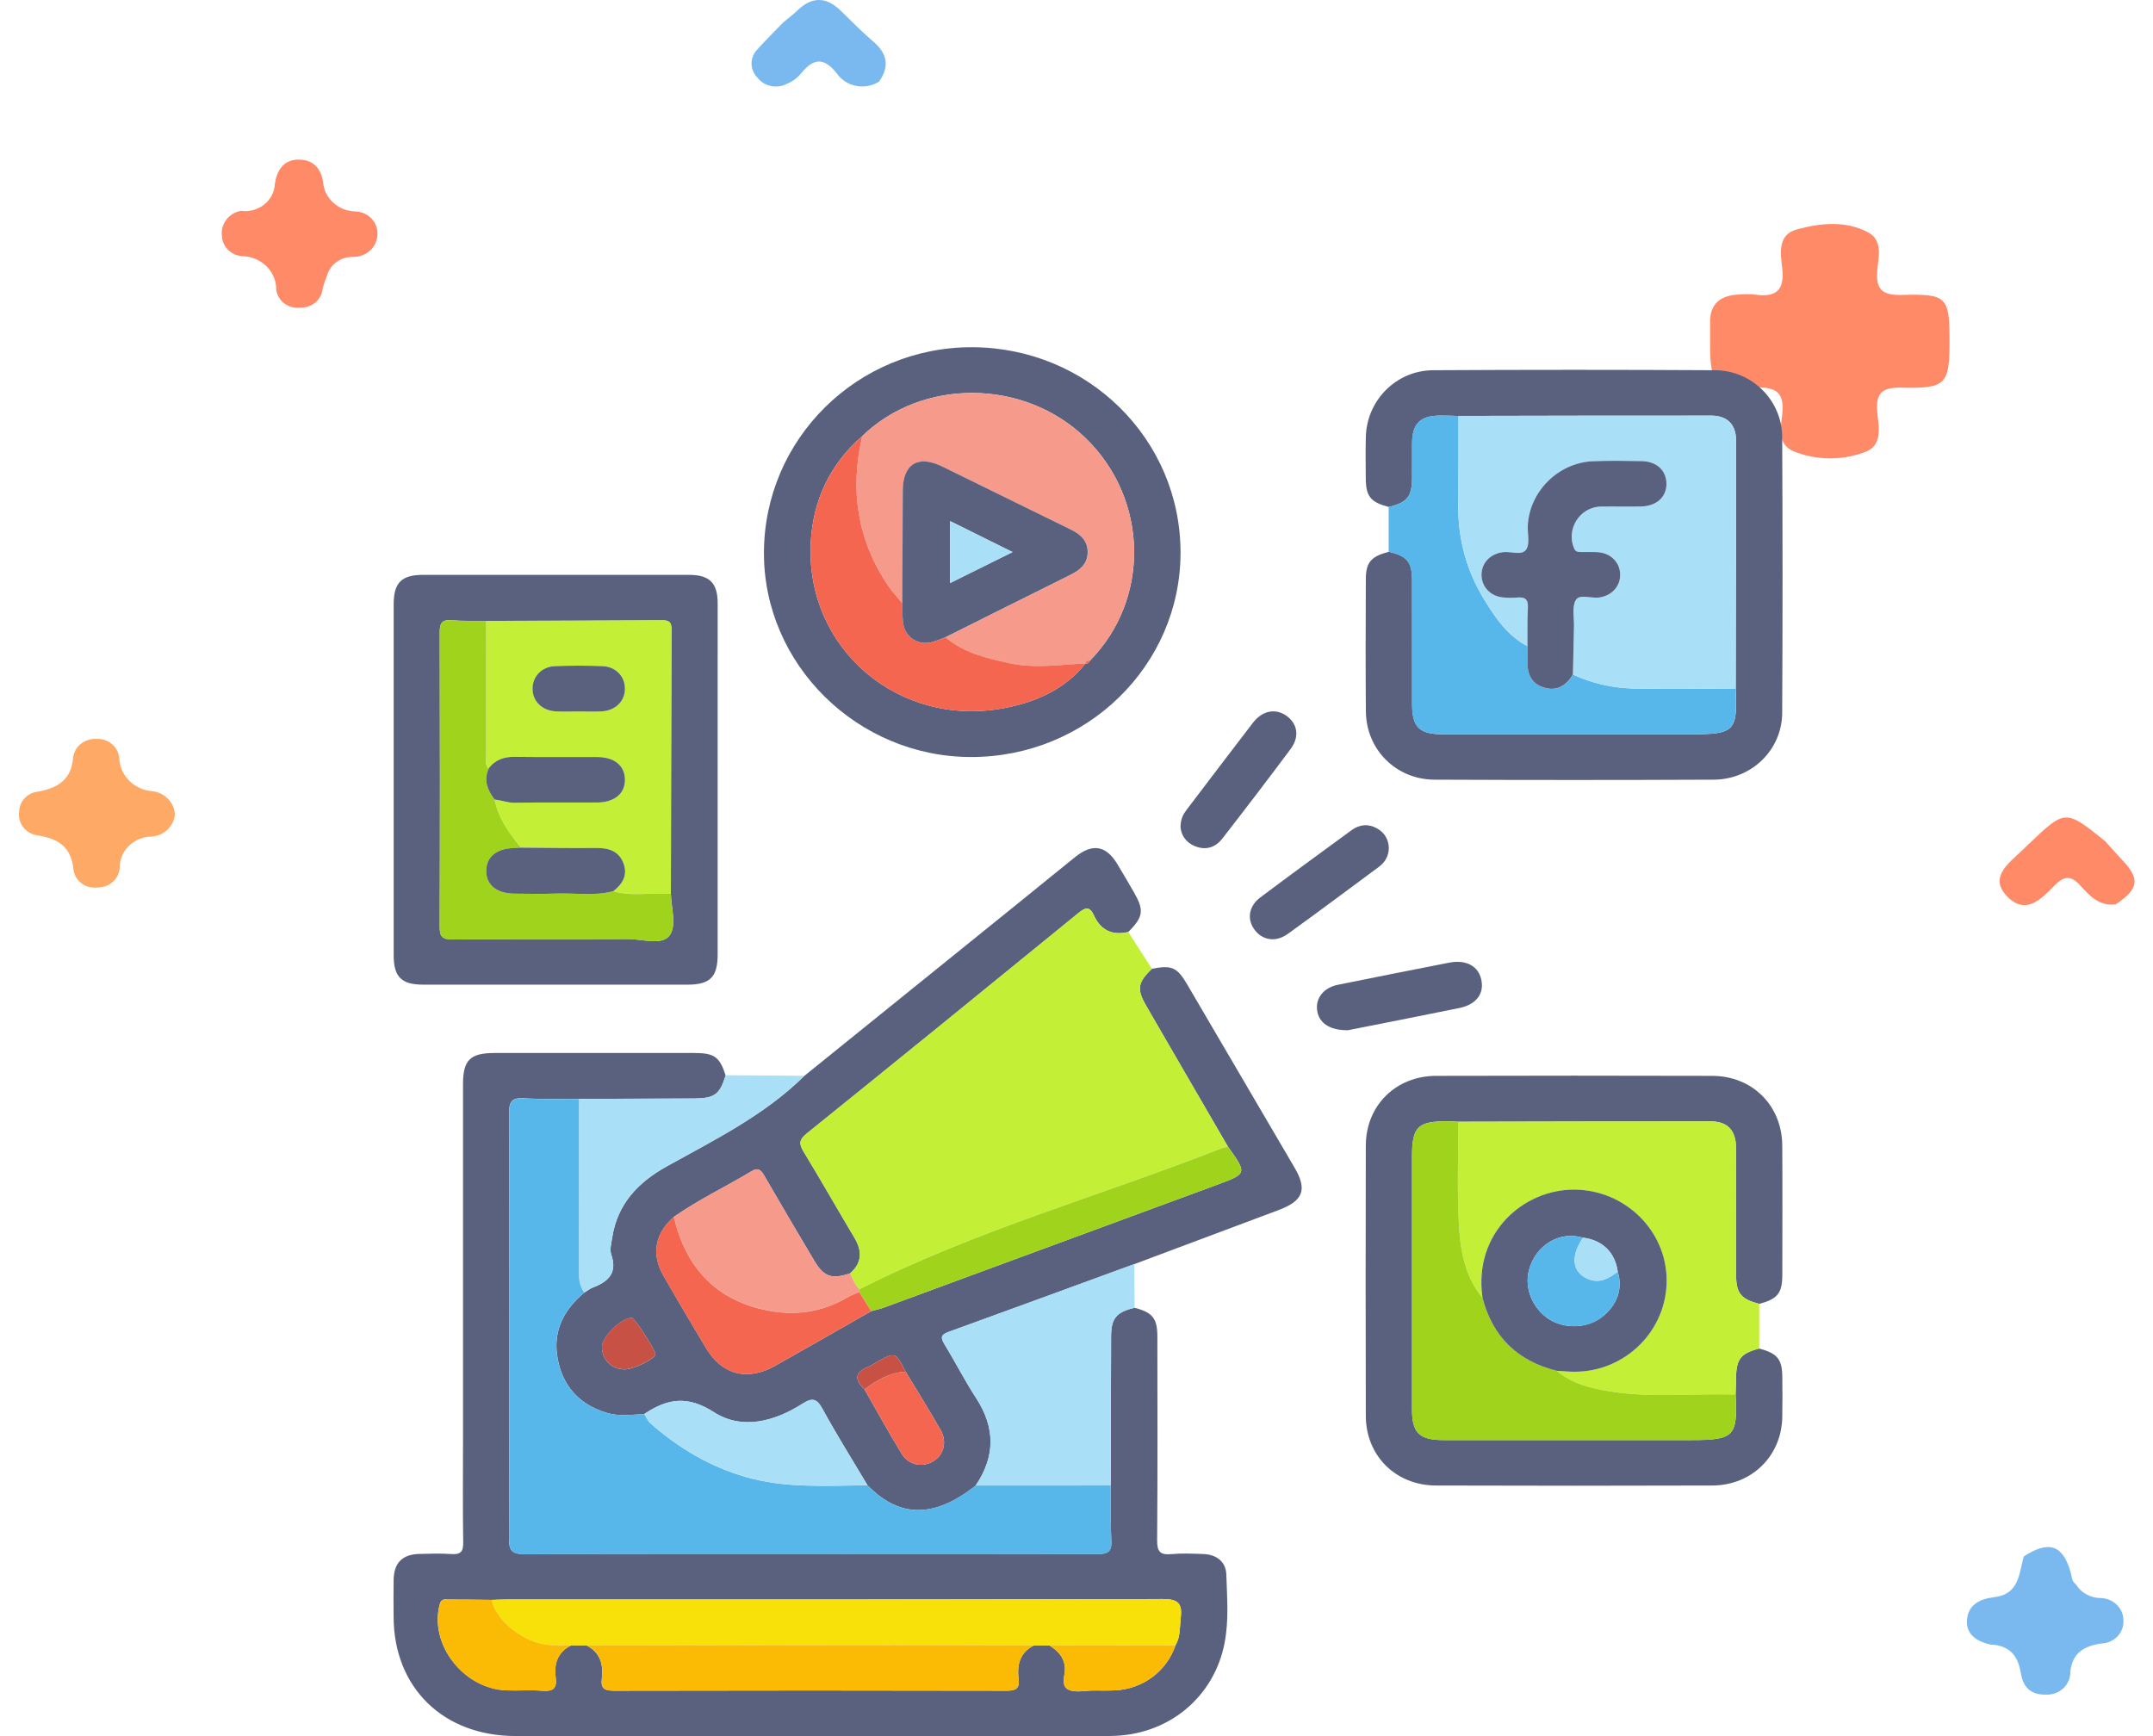 <svg width="93" height="75" viewBox="0 0 93 75" fill="none" xmlns="http://www.w3.org/2000/svg">
<path d="M85.968 71.044C85.384 70.908 84.924 70.608 84.965 69.992C85.008 69.349 85.483 69.075 86.141 68.998C87.229 68.871 87.21 67.972 87.416 67.241C88.496 66.531 89.113 66.736 89.444 67.931C89.495 68.114 89.485 68.316 89.67 68.442C89.78 68.626 89.941 68.778 90.134 68.882C90.327 68.986 90.546 69.04 90.767 69.036C91.029 69.049 91.275 69.159 91.454 69.343C91.632 69.526 91.729 69.769 91.723 70.019C91.728 70.143 91.708 70.266 91.663 70.383C91.618 70.499 91.55 70.606 91.462 70.696C91.374 70.787 91.267 70.861 91.15 70.913C91.032 70.965 90.904 70.994 90.775 70.998C90.021 71.103 89.511 71.412 89.429 72.22C89.433 72.352 89.408 72.483 89.356 72.606C89.304 72.728 89.227 72.839 89.128 72.932C89.029 73.024 88.912 73.097 88.783 73.144C88.653 73.191 88.515 73.213 88.377 73.207C87.686 73.224 87.38 72.848 87.289 72.27C87.171 71.529 86.798 71.07 85.968 71.044Z" fill="#79B9EF"/>
<path d="M91.39 39.069C90.661 39.158 90.251 38.681 89.845 38.239C89.454 37.812 89.159 37.839 88.758 38.243C88.193 38.813 87.514 39.566 86.699 38.724C85.903 37.901 86.749 37.314 87.325 36.757C87.421 36.664 87.519 36.571 87.617 36.478C89.212 34.953 89.212 34.953 90.934 36.339C91.176 36.607 91.412 36.879 91.66 37.14C92.45 37.967 92.39 38.396 91.39 39.069Z" fill="#FF8A68"/>
<path d="M7.553 35.181C7.535 35.431 7.421 35.666 7.234 35.843C7.047 36.02 6.8 36.126 6.537 36.141C6.171 36.147 5.823 36.291 5.567 36.54C5.312 36.79 5.169 37.126 5.171 37.475C5.161 37.708 5.056 37.929 4.879 38.09C4.701 38.252 4.465 38.341 4.22 38.339C4.098 38.355 3.974 38.348 3.856 38.319C3.737 38.289 3.625 38.236 3.528 38.165C3.431 38.093 3.35 38.004 3.289 37.902C3.229 37.8 3.19 37.688 3.176 37.571C3.074 36.607 2.549 36.226 1.602 36.086C1.359 36.047 1.141 35.918 0.996 35.727C0.851 35.536 0.79 35.299 0.827 35.066C0.828 34.849 0.913 34.641 1.065 34.481C1.217 34.321 1.426 34.22 1.651 34.197C2.509 34.039 3.084 33.671 3.155 32.735C3.183 32.5 3.304 32.284 3.493 32.133C3.683 31.981 3.927 31.905 4.174 31.92C4.42 31.91 4.66 31.993 4.843 32.15C5.026 32.308 5.137 32.527 5.153 32.762C5.168 33.126 5.323 33.472 5.589 33.734C5.855 33.996 6.213 34.155 6.594 34.181C6.851 34.214 7.088 34.332 7.263 34.515C7.439 34.697 7.541 34.933 7.553 35.181Z" fill="#FEAA66"/>
<path d="M33.84 0.962C34.046 0.789 34.263 0.627 34.456 0.442C35.096 -0.173 35.712 -0.132 36.329 0.474C36.785 0.922 37.233 1.379 37.72 1.793C38.337 2.318 38.432 2.88 37.967 3.528C37.822 3.619 37.66 3.682 37.49 3.713C37.32 3.744 37.145 3.743 36.976 3.709C36.806 3.675 36.645 3.61 36.502 3.517C36.359 3.424 36.237 3.305 36.142 3.167C35.558 2.425 35.098 2.548 34.579 3.201C34.427 3.379 34.233 3.519 34.013 3.611C33.802 3.727 33.554 3.765 33.316 3.719C33.078 3.672 32.866 3.543 32.721 3.357C32.553 3.189 32.461 2.964 32.464 2.732C32.467 2.5 32.564 2.277 32.735 2.112C33.089 1.718 33.47 1.346 33.84 0.962Z" fill="#79B9EF"/>
<path d="M10.4 9.107C10.579 9.133 10.762 9.122 10.936 9.075C11.111 9.028 11.273 8.947 11.412 8.836C11.551 8.726 11.664 8.588 11.744 8.432C11.823 8.277 11.867 8.107 11.873 7.934C11.962 7.36 12.246 6.897 12.894 6.895C13.51 6.892 13.87 7.254 13.956 7.878C13.985 8.21 14.139 8.52 14.389 8.75C14.639 8.981 14.969 9.117 15.317 9.133C15.447 9.133 15.576 9.158 15.696 9.205C15.816 9.253 15.925 9.322 16.016 9.41C16.108 9.498 16.181 9.602 16.23 9.717C16.28 9.831 16.305 9.954 16.305 10.078C16.31 10.21 16.286 10.342 16.236 10.466C16.186 10.59 16.11 10.703 16.014 10.798C15.917 10.893 15.801 10.969 15.673 11.02C15.545 11.072 15.408 11.099 15.269 11.099C15.01 11.088 14.756 11.163 14.547 11.31C14.339 11.457 14.19 11.668 14.125 11.907C14.05 12.087 13.987 12.273 13.937 12.461C13.92 12.693 13.808 12.91 13.626 13.064C13.444 13.219 13.205 13.3 12.962 13.289C12.84 13.303 12.717 13.293 12.6 13.261C12.482 13.23 12.372 13.176 12.277 13.104C12.181 13.031 12.101 12.941 12.042 12.839C11.983 12.737 11.945 12.625 11.932 12.509C11.934 12.321 11.897 12.134 11.823 11.959C11.749 11.784 11.639 11.626 11.501 11.492C11.362 11.357 11.197 11.251 11.015 11.178C10.833 11.104 10.638 11.066 10.441 11.066C10.214 11.044 10.003 10.945 9.846 10.787C9.689 10.629 9.597 10.422 9.587 10.205C9.551 9.958 9.615 9.707 9.766 9.503C9.917 9.299 10.143 9.157 10.4 9.107Z" fill="#FF8A68"/>
<path d="M84.211 14.767C84.211 16.591 84.048 16.791 82.194 16.746C81.356 16.724 81.02 16.922 81.087 17.771C81.138 18.418 81.384 19.282 80.466 19.562C79.487 19.905 78.408 19.878 77.45 19.486C76.758 19.174 76.926 18.453 76.985 17.89C77.079 16.994 76.766 16.703 75.806 16.742C74.074 16.812 73.869 16.56 73.868 14.89C73.868 14.562 73.871 14.234 73.868 13.906C73.864 13.134 74.301 12.771 75.072 12.725C75.312 12.701 75.554 12.701 75.794 12.725C76.729 12.863 77.089 12.527 76.986 11.607C76.915 10.978 76.762 10.143 77.611 9.912C78.621 9.637 79.732 9.513 80.704 10.044C81.346 10.395 81.136 11.117 81.091 11.68C81.028 12.476 81.267 12.766 82.158 12.741C84.115 12.687 84.211 12.828 84.211 14.767Z" fill="#FF8A68"/>
<path d="M49.012 56.496C49.788 56.699 49.993 56.953 49.993 57.75C49.996 60.679 50.007 63.609 49.983 66.537C49.98 67.019 50.103 67.184 50.598 67.138C51.051 67.096 51.514 67.117 51.971 67.133C52.551 67.155 52.956 67.463 52.972 68.027C53.002 69.005 53.086 69.992 52.898 70.968C52.443 73.341 50.438 74.989 47.944 74.994C42.76 75.005 37.574 74.997 32.39 74.997C29.018 74.997 25.643 74.999 22.271 74.997C19.141 74.994 17.008 72.905 17.002 69.84C17 69.307 16.993 68.774 17.003 68.242C17.018 67.51 17.382 67.148 18.115 67.13C18.573 67.119 19.033 67.102 19.488 67.135C19.893 67.165 20.016 67.038 20.009 66.63C19.985 65.176 20 63.722 20 62.268C20 57.127 20 51.984 20 46.844C20 45.793 20.306 45.489 21.367 45.489C24.24 45.488 27.115 45.488 29.987 45.489C30.855 45.489 31.084 45.655 31.342 46.45C31.101 47.278 30.864 47.452 29.976 47.455C28.319 47.462 26.663 47.467 25.007 47.473C24.217 47.467 23.424 47.493 22.636 47.444C22.097 47.409 21.987 47.604 21.989 48.101C22.006 54.222 22.007 60.342 21.986 66.463C21.984 67.01 22.134 67.141 22.679 67.138C27.256 67.117 31.834 67.125 36.413 67.125C40.075 67.125 43.738 67.119 47.399 67.135C47.85 67.137 48.03 67.038 48.004 66.561C47.96 65.764 47.982 64.966 47.975 64.168C47.982 62.017 47.985 59.866 47.994 57.715C48 56.945 48.23 56.676 49.012 56.496ZM21.249 69.115C20.624 69.109 20.001 69.099 19.376 69.099C19.225 69.099 19.065 69.05 18.998 69.296C18.526 71.01 20 72.945 21.864 73.023C22.384 73.045 22.907 72.997 23.424 73.04C23.889 73.078 24.069 72.941 24.004 72.471C23.922 71.877 24.082 71.374 24.669 71.079C24.888 71.079 25.108 71.079 25.328 71.079C25.943 71.389 26.07 71.922 25.995 72.532C25.945 72.94 26.107 73.038 26.51 73.038C32.169 73.025 37.827 73.025 43.484 73.038C43.889 73.04 44.049 72.938 43.998 72.532C43.923 71.923 44.049 71.389 44.664 71.081C44.884 71.081 45.104 71.081 45.324 71.081C45.666 71.294 45.936 71.546 45.994 71.978C46.042 72.323 45.789 72.8 46.141 72.987C46.431 73.141 46.87 73.028 47.244 73.03C47.555 73.032 47.867 73.04 48.177 73.023C49.38 72.958 50.4 72.191 50.776 71.076C50.995 70.705 50.955 70.292 51.003 69.889C51.075 69.279 50.903 69.076 50.221 69.079C40.792 69.105 31.362 69.097 21.934 69.097C21.706 69.097 21.477 69.109 21.249 69.115Z" fill="#59617F"/>
<path d="M34.743 46.478C37.894 43.933 41.044 41.389 44.195 38.845C44.95 38.235 45.7 37.617 46.459 37.011C47.193 36.425 47.776 36.527 48.257 37.317C48.502 37.72 48.739 38.129 48.975 38.538C49.43 39.325 49.39 39.602 48.739 40.263C48.054 40.425 47.549 40.189 47.263 39.565C47.078 39.161 46.907 39.179 46.584 39.443C42.68 42.629 38.771 45.806 34.848 48.968C34.512 49.238 34.508 49.419 34.717 49.761C35.465 50.987 36.172 52.238 36.908 53.471C37.25 54.043 37.243 54.55 36.723 55.01C35.933 55.274 35.593 55.168 35.175 54.469C34.45 53.258 33.739 52.04 33.031 50.82C32.894 50.584 32.777 50.407 32.462 50.599C31.352 51.268 30.174 51.825 29.111 52.569C28.296 53.284 28.125 54.174 28.655 55.102C29.256 56.153 29.876 57.195 30.498 58.235C31.189 59.392 32.281 59.677 33.477 59.005C34.867 58.225 36.248 57.428 37.633 56.64C37.811 56.59 37.994 56.556 38.168 56.492C42.955 54.73 47.739 52.961 52.526 51.199C53.878 50.7 53.881 50.709 53.041 49.535C51.867 47.512 50.688 45.489 49.519 43.465C49.094 42.73 49.142 42.448 49.757 41.852C50.617 41.684 50.842 41.781 51.282 42.529C52.831 45.168 54.378 47.807 55.922 50.448C56.477 51.395 56.292 51.876 55.232 52.274C53.156 53.053 51.08 53.83 49.002 54.609C46.323 55.589 43.645 56.572 40.962 57.545C40.632 57.664 40.629 57.795 40.797 58.069C41.267 58.838 41.675 59.646 42.167 60.4C42.997 61.677 42.998 62.922 42.147 64.176C40.361 65.59 38.856 65.587 37.473 64.164C36.823 63.071 36.145 61.994 35.537 60.879C35.288 60.423 35.102 60.362 34.663 60.643C33.459 61.413 32.051 61.787 30.841 61.01C29.708 60.282 28.86 60.417 27.883 61.053C27.866 61.064 27.85 61.077 27.833 61.089C27.298 61.11 26.758 61.197 26.23 61.041C25.027 60.684 24.306 59.89 24.086 58.679C23.872 57.504 24.349 56.584 25.244 55.836C25.367 55.763 25.484 55.669 25.617 55.618C26.29 55.363 26.675 54.979 26.404 54.199C26.33 53.986 26.407 53.714 26.444 53.472C26.665 52.019 27.553 51.079 28.821 50.377C30.894 49.227 33.034 48.166 34.743 46.478ZM37.346 60.025C37.876 60.949 38.388 61.886 38.944 62.794C39.249 63.294 39.826 63.407 40.301 63.133C40.755 62.871 40.924 62.302 40.636 61.79C40.152 60.935 39.627 60.1 39.119 59.258C38.681 58.392 38.679 58.392 37.834 58.861C37.726 58.922 37.628 59.002 37.513 59.044C36.88 59.282 36.93 59.622 37.346 60.025ZM26.977 59.158C27.355 59.164 28.293 58.705 28.311 58.505C28.325 58.345 27.422 56.945 27.298 56.935C26.873 56.902 26.005 57.738 26.002 58.185C25.997 58.731 26.415 59.148 26.977 59.158Z" fill="#59617F"/>
<path d="M36.721 55.008C37.241 54.547 37.248 54.041 36.906 53.469C36.17 52.236 35.463 50.985 34.715 49.759C34.507 49.416 34.51 49.238 34.847 48.965C38.769 45.803 42.678 42.626 46.582 39.441C46.906 39.177 47.076 39.159 47.261 39.562C47.547 40.187 48.052 40.423 48.737 40.261C49.077 40.79 49.415 41.32 49.755 41.849C49.14 42.444 49.092 42.728 49.517 43.462C50.688 45.489 51.865 47.51 53.039 49.533C52.939 49.559 52.834 49.574 52.739 49.611C47.544 51.659 42.127 53.156 37.128 55.691C36.926 55.501 36.836 55.249 36.721 55.008Z" fill="#C3F036"/>
<path d="M59.986 21.9C59.198 21.692 59 21.446 58.995 20.654C58.991 20.061 58.983 19.466 58.998 18.872C59.038 17.297 60.308 16.002 61.904 15.994C65.965 15.971 70.024 15.971 74.085 15.994C75.681 16.004 76.974 17.295 76.983 18.876C77.002 22.849 77.004 26.823 76.983 30.797C76.974 32.4 75.659 33.675 74.021 33.682C70.002 33.7 65.985 33.7 61.966 33.682C60.301 33.675 59.015 32.382 59 30.736C58.983 28.831 58.991 26.926 58.998 25.021C59 24.292 59.224 24.036 59.989 23.838C60.778 24.017 60.994 24.272 60.996 25.062C60.999 26.844 60.996 28.626 60.998 30.407C60.998 31.418 61.306 31.721 62.336 31.721C65.916 31.723 69.496 31.721 73.077 31.721C74.925 31.721 75.059 31.58 74.976 29.746C74.981 26.162 74.993 22.577 74.988 18.994C74.986 18.338 74.6 17.958 73.933 17.956C70.29 17.951 66.646 17.963 63.004 17.969C62.734 17.963 62.465 17.951 62.196 17.953C61.344 17.961 61.004 18.3 60.998 19.151C60.994 19.661 60.999 20.172 60.996 20.682C60.986 21.462 60.771 21.72 59.986 21.9Z" fill="#59617F"/>
<path d="M75.99 58.257C76.778 58.466 76.983 58.716 76.988 59.5C76.993 60.074 76.998 60.648 76.986 61.221C76.956 62.897 75.672 64.169 73.959 64.174C69.981 64.187 66.004 64.187 62.026 64.174C60.286 64.169 59 62.885 58.997 61.164C58.987 57.271 58.987 53.379 58.997 49.486C59.002 47.763 60.288 46.482 62.028 46.477C66.005 46.466 69.983 46.466 73.96 46.477C75.7 46.482 76.976 47.764 76.986 49.49C76.998 51.354 76.991 53.22 76.988 55.084C76.986 55.867 76.78 56.117 75.99 56.328C75.202 56.12 74.993 55.871 74.992 55.09C74.988 53.251 74.995 51.412 74.987 49.572C74.983 48.833 74.618 48.444 73.899 48.444C70.264 48.441 66.63 48.453 62.994 48.459C62.849 48.453 62.704 48.441 62.559 48.44C61.24 48.43 60.993 48.671 60.993 49.964C60.993 53.607 60.991 57.248 60.993 60.89C60.993 61.897 61.31 62.208 62.333 62.21C65.91 62.212 69.488 62.21 73.064 62.21C74.908 62.21 75.065 62.047 74.97 60.241C74.977 60.002 74.987 59.761 74.99 59.52C74.998 58.712 75.197 58.461 75.99 58.257Z" fill="#59617F"/>
<path d="M30.999 33.682C30.999 36.2 31 38.718 30.999 41.236C30.999 42.208 30.671 42.537 29.703 42.537C25.895 42.539 22.086 42.539 18.278 42.537C17.343 42.537 17.005 42.201 17.005 41.275C17.003 36.218 17.003 31.162 17.005 26.105C17.005 25.174 17.342 24.836 18.27 24.834C22.099 24.831 25.928 24.831 29.758 24.834C30.652 24.834 30.999 25.18 31 26.064C31.002 28.605 30.999 31.144 30.999 33.682ZM21.004 26.823C20.504 26.816 20.005 26.834 19.508 26.795C19.081 26.761 18.995 26.93 18.995 27.316C19.006 31.556 19.008 35.795 18.993 40.034C18.991 40.464 19.106 40.585 19.546 40.582C22.066 40.56 24.584 40.58 27.103 40.565C27.718 40.562 28.551 40.841 28.894 40.446C29.251 40.034 28.994 39.233 28.979 38.603C28.986 34.797 28.991 30.992 29.004 27.185C29.006 26.895 28.916 26.795 28.616 26.798C26.078 26.813 23.54 26.816 21.004 26.823Z" fill="#59617F"/>
<path d="M50.994 23.878C50.989 28.76 46.933 32.713 41.935 32.703C37.036 32.695 32.992 28.705 32.999 23.885C33.006 18.965 37.035 14.985 41.994 15C46.989 15.016 50.997 18.971 50.994 23.878ZM46.874 28.659C46.988 28.687 47.046 28.624 47.088 28.532C49.7 25.862 49.609 21.549 46.883 18.916C44.235 16.359 39.843 16.323 37.246 18.838C35.833 20.07 35.105 21.647 35.019 23.472C34.804 28.031 38.834 31.459 43.39 30.587C44.743 30.328 45.998 29.785 46.889 28.66L46.874 28.659Z" fill="#59617F"/>
<path d="M62.996 48.461C66.63 48.454 70.264 48.443 73.9 48.446C74.622 48.446 74.985 48.834 74.988 49.574C74.996 51.413 74.988 53.252 74.993 55.092C74.995 55.872 75.203 56.121 75.991 56.329C75.991 56.972 75.991 57.616 75.991 58.259C75.197 58.462 74.998 58.715 74.99 59.521C74.988 59.762 74.977 60.001 74.97 60.242C73.169 60.19 71.359 60.395 69.568 60.111C68.736 59.98 67.911 59.78 67.242 59.218C67.511 59.233 67.781 59.26 68.051 59.259C70.231 59.239 71.999 57.462 71.99 55.306C71.982 53.157 70.194 51.408 68.011 51.39C65.81 51.372 63.632 53.261 64.035 56.065C63.237 55.098 63.066 53.923 63.009 52.751C62.939 51.323 62.994 49.89 62.996 48.461Z" fill="#C3F036"/>
<path d="M74.971 29.745C75.056 31.578 74.92 31.72 73.072 31.72C69.491 31.72 65.912 31.72 62.331 31.72C61.301 31.72 60.992 31.417 60.992 30.405C60.991 28.624 60.994 26.842 60.991 25.061C60.989 24.273 60.773 24.017 59.984 23.837C59.984 23.191 59.984 22.545 59.984 21.901C60.769 21.722 60.986 21.463 60.991 20.683C60.994 20.173 60.989 19.661 60.992 19.152C60.999 18.301 61.339 17.96 62.191 17.953C62.461 17.952 62.729 17.963 62.999 17.97C62.995 19.238 63.005 20.506 62.989 21.774C62.969 23.263 63.34 24.651 64.12 25.915C64.6 26.694 65.118 27.465 65.98 27.914C65.983 28.117 66.001 28.32 65.988 28.52C65.955 29.084 66.125 29.54 66.715 29.712C67.271 29.874 67.666 29.607 67.946 29.143C68.779 29.525 69.664 29.725 70.574 29.745C72.038 29.773 73.505 29.747 74.971 29.745Z" fill="#57B6EA"/>
<path d="M42.143 64.172C42.994 62.918 42.993 61.674 42.163 60.397C41.671 59.641 41.263 58.835 40.793 58.066C40.627 57.792 40.63 57.66 40.958 57.541C43.641 56.569 46.319 55.586 48.998 54.605C49.001 55.235 49.006 55.866 49.01 56.496C48.228 56.676 47.998 56.946 47.995 57.718C47.987 59.869 47.982 62.02 47.977 64.171C46.032 64.169 44.087 64.171 42.143 64.172Z" fill="#A9E0F8"/>
<path d="M34.743 46.475C33.034 48.164 30.894 49.225 28.82 50.372C27.55 51.074 26.664 52.013 26.442 53.467C26.405 53.708 26.329 53.98 26.402 54.193C26.674 54.975 26.289 55.357 25.615 55.613C25.482 55.664 25.366 55.757 25.242 55.831C25.024 55.557 25.004 55.233 25.004 54.903C25.006 52.426 25.007 49.949 25.009 47.472C26.665 47.466 28.322 47.461 29.978 47.454C30.868 47.451 31.104 47.277 31.344 46.449C32.477 46.459 33.61 46.467 34.743 46.475Z" fill="#A9E0F8"/>
<path d="M58.222 44.506C57.397 44.514 56.949 44.163 56.89 43.614C56.835 43.101 57.194 42.663 57.785 42.544C59.39 42.219 60.996 41.898 62.602 41.586C63.321 41.447 63.846 41.727 63.98 42.298C64.126 42.914 63.779 43.394 63.036 43.547C61.373 43.888 59.705 44.211 58.222 44.506Z" fill="#59617F"/>
<path d="M59.992 36.636C59.981 36.985 59.831 37.247 59.571 37.441C58.261 38.413 56.953 39.388 55.63 40.343C55.109 40.718 54.542 40.626 54.195 40.17C53.854 39.721 53.934 39.149 54.442 38.767C55.747 37.788 57.065 36.826 58.381 35.864C58.73 35.61 59.109 35.574 59.491 35.792C59.821 35.983 59.981 36.279 59.992 36.636Z" fill="#59617F"/>
<path d="M50.993 35.711C51.003 35.369 51.111 35.173 51.25 34.992C52.208 33.733 53.161 32.469 54.127 31.216C54.541 30.682 55.121 30.587 55.592 30.939C56.052 31.282 56.137 31.834 55.752 32.352C54.782 33.654 53.796 34.944 52.8 36.226C52.51 36.6 52.106 36.746 51.636 36.562C51.203 36.393 51.013 36.052 50.993 35.711Z" fill="#59617F"/>
<path d="M25.009 47.477C25.007 49.954 25.005 52.431 25.004 54.908C25.004 55.236 25.024 55.56 25.242 55.836C24.345 56.581 23.869 57.503 24.082 58.678C24.302 59.89 25.024 60.683 26.227 61.04C26.755 61.198 27.293 61.109 27.83 61.088C27.918 61.224 27.981 61.386 28.1 61.489C29.304 62.55 30.656 63.358 32.219 63.807C33.943 64.304 35.71 64.178 37.469 64.165C38.852 65.588 40.357 65.591 42.143 64.176C44.088 64.175 46.032 64.175 47.979 64.173C47.986 64.971 47.964 65.771 48.007 66.567C48.034 67.043 47.855 67.142 47.402 67.14C43.74 67.124 40.077 67.13 36.416 67.13C31.839 67.13 27.262 67.121 22.683 67.144C22.136 67.147 21.988 67.016 21.989 66.468C22.011 60.347 22.008 54.227 21.993 48.106C21.991 47.609 22.103 47.416 22.639 47.449C23.426 47.498 24.217 47.472 25.009 47.477Z" fill="#57B6EA"/>
<path d="M45.327 71.081C45.107 71.081 44.887 71.081 44.667 71.081C42.67 71.076 40.674 71.065 38.68 71.065C34.231 71.067 29.782 71.075 25.331 71.081C25.111 71.081 24.891 71.081 24.671 71.081C24.383 71.075 24.094 71.07 23.806 71.063C22.67 71.039 21.372 69.973 21.25 69.116C21.478 69.109 21.707 69.096 21.935 69.096C31.364 69.094 40.794 69.104 50.222 69.078C50.902 69.076 51.075 69.278 51.004 69.888C50.957 70.291 50.995 70.704 50.777 71.075C48.961 71.078 47.143 71.08 45.327 71.081Z" fill="#F8E009"/>
<path d="M25.33 71.079C29.779 71.073 34.228 71.064 38.679 71.063C40.675 71.061 42.671 71.073 44.666 71.079C44.051 71.389 43.925 71.922 43.999 72.531C44.05 72.94 43.889 73.04 43.486 73.038C37.827 73.025 32.169 73.025 26.512 73.038C26.108 73.04 25.947 72.94 25.997 72.531C26.072 71.922 25.945 71.389 25.33 71.079Z" fill="#FBBB04"/>
<path d="M21.25 69.116C21.372 69.972 22.67 71.038 23.806 71.064C24.094 71.07 24.383 71.075 24.671 71.082C24.086 71.377 23.926 71.88 24.006 72.474C24.069 72.943 23.891 73.08 23.426 73.043C22.91 73 22.385 73.049 21.866 73.026C20.002 72.948 18.527 71.013 19 69.298C19.069 69.052 19.227 69.102 19.379 69.102C20.002 69.1 20.625 69.11 21.25 69.116Z" fill="#FBBB04"/>
<path d="M45.325 71.079C47.143 71.078 48.959 71.076 50.777 71.074C50.401 72.187 49.381 72.956 48.178 73.022C47.868 73.038 47.556 73.03 47.245 73.028C46.871 73.027 46.433 73.14 46.142 72.986C45.788 72.799 46.042 72.322 45.995 71.976C45.937 71.545 45.667 71.292 45.325 71.079Z" fill="#FBBB04"/>
<path d="M36.721 55.007C36.836 55.247 36.926 55.501 37.128 55.691C37.123 55.73 37.119 55.768 37.118 55.807C36.933 55.893 36.738 55.963 36.561 56.066C35.475 56.699 34.3 56.85 33.092 56.597C30.867 56.132 29.613 54.699 29.109 52.566C30.174 51.822 31.351 51.265 32.46 50.596C32.775 50.406 32.892 50.583 33.029 50.817C33.738 52.037 34.448 53.255 35.173 54.466C35.591 55.165 35.931 55.273 36.721 55.007Z" fill="#F69B8C"/>
<path d="M37.116 55.81C37.118 55.771 37.121 55.733 37.126 55.694C42.125 53.158 47.542 51.66 52.738 49.614C52.833 49.576 52.938 49.561 53.038 49.535C53.876 50.709 53.874 50.702 52.523 51.199C47.736 52.961 42.952 54.728 38.164 56.492C37.991 56.556 37.808 56.591 37.629 56.64C37.459 56.363 37.288 56.086 37.116 55.81Z" fill="#A0D41C"/>
<path d="M37.47 64.16C35.71 64.174 33.946 64.301 32.219 63.803C30.656 63.352 29.305 62.546 28.1 61.485C27.982 61.382 27.918 61.218 27.83 61.083C27.847 61.072 27.863 61.059 27.88 61.047C28.857 60.413 29.706 60.277 30.838 61.005C32.047 61.782 33.456 61.41 34.66 60.638C35.099 60.357 35.285 60.419 35.533 60.874C36.142 61.99 36.82 63.069 37.47 64.16Z" fill="#A9E0F8"/>
<path d="M37.115 55.811C37.287 56.088 37.457 56.364 37.629 56.641C36.244 57.429 34.863 58.226 33.473 59.006C32.276 59.678 31.187 59.395 30.494 58.236C29.872 57.195 29.252 56.154 28.651 55.103C28.121 54.177 28.291 53.285 29.107 52.57C29.61 54.703 30.865 56.136 33.09 56.601C34.298 56.854 35.474 56.703 36.559 56.07C36.736 55.967 36.931 55.897 37.115 55.811Z" fill="#F56650"/>
<path d="M39.119 59.258C39.627 60.1 40.152 60.935 40.635 61.791C40.923 62.302 40.755 62.871 40.3 63.133C39.825 63.407 39.249 63.294 38.944 62.794C38.387 61.884 37.876 60.95 37.346 60.025C37.874 59.627 38.427 59.291 39.119 59.258Z" fill="#F56650"/>
<path d="M26.977 59.155C26.413 59.145 25.995 58.729 26 58.181C26.003 57.734 26.872 56.898 27.296 56.931C27.42 56.941 28.325 58.342 28.31 58.501C28.295 58.701 27.355 59.162 26.977 59.155Z" fill="#C85146"/>
<path d="M39.119 59.257C38.429 59.29 37.875 59.626 37.346 60.022C36.93 59.619 36.878 59.278 37.513 59.044C37.628 59.001 37.726 58.921 37.835 58.86C38.679 58.391 38.679 58.391 39.119 59.257Z" fill="#C85146"/>
<path d="M74.971 29.744C73.504 29.746 72.038 29.772 70.573 29.741C69.664 29.721 68.779 29.523 67.946 29.139C67.961 28.444 67.974 27.751 67.991 27.056C68.001 26.671 67.896 26.213 68.071 25.921C68.232 25.651 68.724 25.857 69.067 25.813C69.614 25.741 69.99 25.339 69.985 24.825C69.98 24.31 69.6 23.908 69.049 23.858C68.8 23.834 68.55 23.853 68.301 23.848C68.181 23.844 68.067 23.851 68.001 23.7C67.632 22.874 68.232 21.905 69.14 21.885C69.722 21.872 70.305 21.892 70.887 21.881C71.563 21.866 71.995 21.466 71.985 20.884C71.975 20.322 71.561 19.933 70.917 19.92C70.21 19.905 69.502 19.894 68.797 19.926C67.301 19.994 66.063 21.239 65.994 22.715C65.978 23.061 66.093 23.485 65.929 23.733C65.741 24.018 65.276 23.812 64.935 23.853C64.383 23.92 64.003 24.307 63.996 24.821C63.99 25.334 64.366 25.749 64.911 25.808C65.116 25.831 65.328 25.833 65.534 25.813C65.879 25.779 66.019 25.895 65.999 26.254C65.969 26.805 65.984 27.357 65.981 27.91C65.121 27.461 64.603 26.69 64.121 25.912C63.342 24.646 62.97 23.259 62.99 21.771C63.007 20.503 62.998 19.235 63 17.966C66.643 17.961 70.287 17.949 73.929 17.954C74.594 17.954 74.983 18.336 74.984 18.992C74.987 22.576 74.978 26.159 74.971 29.744Z" fill="#A9E0F8"/>
<path d="M62.995 48.463C62.995 49.892 62.94 51.325 63.01 52.751C63.066 53.923 63.238 55.099 64.036 56.066C64.471 57.74 65.539 58.791 67.241 59.218C67.91 59.782 68.737 59.981 69.567 60.112C71.358 60.395 73.168 60.189 74.969 60.243C75.064 62.051 74.907 62.212 73.063 62.212C69.485 62.212 65.908 62.212 62.332 62.212C61.31 62.212 60.994 61.9 60.992 60.892C60.99 57.25 60.992 53.609 60.992 49.966C60.992 48.673 61.239 48.433 62.558 48.442C62.703 48.443 62.848 48.456 62.995 48.463Z" fill="#A0D41C"/>
<path d="M21.004 26.822C23.542 26.815 26.08 26.812 28.616 26.797C28.917 26.795 29.006 26.895 29.004 27.184C28.989 30.99 28.986 34.795 28.979 38.602C28.153 38.541 27.313 38.738 26.495 38.497C26.899 38.18 27.13 37.793 26.926 37.277C26.713 36.734 26.258 36.626 25.72 36.631C24.647 36.641 23.575 36.623 22.502 36.616C21.995 35.993 21.522 35.352 21.369 34.543C21.656 34.564 21.922 34.682 22.222 34.677C23.407 34.659 24.592 34.674 25.776 34.669C26.55 34.666 27.009 34.282 26.996 33.666C26.983 33.071 26.541 32.707 25.8 32.703C24.615 32.698 23.43 32.713 22.245 32.695C21.772 32.689 21.389 32.816 21.111 33.2C20.946 33.03 21.006 32.815 21.006 32.618C21.001 30.685 21.002 28.753 21.004 26.822ZM24.998 30.735C25.33 30.735 25.663 30.749 25.993 30.731C26.585 30.698 26.986 30.302 26.996 29.767C27.006 29.233 26.608 28.799 26.028 28.777C25.345 28.751 24.66 28.751 23.977 28.777C23.395 28.8 22.997 29.231 23.005 29.766C23.014 30.3 23.415 30.698 24.005 30.731C24.333 30.749 24.667 30.735 24.998 30.735Z" fill="#C3F036"/>
<path d="M21.369 34.545C21.522 35.355 21.996 35.995 22.502 36.618C22.399 36.625 22.296 36.635 22.192 36.638C21.444 36.663 21.016 37.012 21.004 37.605C20.992 38.225 21.444 38.6 22.219 38.607C22.82 38.612 23.422 38.627 24.022 38.604C24.845 38.571 25.678 38.722 26.493 38.5C27.313 38.741 28.151 38.545 28.977 38.605C28.992 39.236 29.249 40.036 28.892 40.448C28.551 40.843 27.718 40.564 27.101 40.568C24.582 40.582 22.064 40.563 19.544 40.584C19.105 40.587 18.99 40.466 18.991 40.036C19.008 35.797 19.006 31.558 18.993 27.319C18.991 26.93 19.079 26.763 19.506 26.797C20.003 26.837 20.504 26.819 21.003 26.825C21.003 28.758 20.999 30.691 21.003 32.623C21.003 32.82 20.942 33.035 21.108 33.205C20.883 33.709 21.054 34.14 21.369 34.545Z" fill="#A0D41C"/>
<path d="M37.246 18.84C39.843 16.325 44.236 16.361 46.884 18.918C49.61 21.551 49.701 25.864 47.089 28.534C46.992 28.534 46.91 28.561 46.875 28.661L46.89 28.662C45.799 28.71 44.709 28.89 43.616 28.652C42.623 28.436 41.638 28.215 40.845 27.528C42.641 26.631 44.434 25.73 46.234 24.841C46.652 24.634 46.975 24.369 46.989 23.88C47.002 23.361 46.67 23.077 46.229 22.862C44.384 21.966 42.548 21.052 40.705 20.154C39.655 19.643 39.007 20.049 39.002 21.205C38.993 22.821 38.989 24.438 38.982 26.054C38.777 25.803 38.55 25.567 38.369 25.3C37.019 23.31 36.704 21.146 37.246 18.84Z" fill="#F69B8C"/>
<path d="M37.246 18.84C36.704 21.146 37.019 23.31 38.364 25.299C38.544 25.566 38.77 25.802 38.977 26.053C38.987 26.336 38.975 26.623 39.011 26.905C39.092 27.553 39.699 27.923 40.325 27.722C40.5 27.666 40.67 27.592 40.843 27.527C41.637 28.213 42.621 28.435 43.614 28.651C44.709 28.889 45.797 28.709 46.889 28.661C45.997 29.787 44.744 30.328 43.39 30.587C38.834 31.459 34.803 28.032 35.018 23.473C35.105 21.65 35.833 20.073 37.246 18.84Z" fill="#F56650"/>
<path d="M46.874 28.657C46.911 28.558 46.992 28.533 47.087 28.531C47.047 28.623 46.987 28.685 46.874 28.657Z" fill="#F56650"/>
<path d="M67.242 59.218C65.538 58.792 64.47 57.74 64.037 56.066C63.632 53.261 65.812 51.373 68.013 51.391C70.196 51.409 71.984 53.158 71.992 55.307C72.001 57.463 70.234 59.24 68.053 59.259C67.781 59.261 67.511 59.233 67.242 59.218ZM69.878 54.943C69.774 54.115 69.221 53.569 68.381 53.469C67.367 53.16 66.32 53.792 66.04 54.886C65.844 55.651 66.193 56.509 66.888 56.973C67.558 57.42 68.533 57.395 69.169 56.917C69.848 56.409 70.111 55.674 69.878 54.943Z" fill="#59617F"/>
<path d="M65.98 27.91C65.983 27.357 65.968 26.805 65.998 26.254C66.018 25.895 65.878 25.779 65.533 25.813C65.328 25.833 65.117 25.831 64.91 25.808C64.365 25.749 63.989 25.334 63.995 24.821C64.002 24.306 64.383 23.919 64.933 23.852C65.275 23.811 65.74 24.018 65.928 23.733C66.091 23.483 65.978 23.061 65.993 22.715C66.061 21.241 67.301 19.993 68.796 19.926C69.501 19.895 70.209 19.907 70.915 19.92C71.56 19.933 71.974 20.321 71.984 20.884C71.993 21.465 71.562 21.866 70.885 21.88C70.304 21.893 69.721 21.874 69.139 21.885C68.231 21.905 67.633 22.874 67.999 23.7C68.066 23.851 68.179 23.844 68.299 23.847C68.549 23.854 68.799 23.836 69.047 23.857C69.599 23.908 69.979 24.31 69.984 24.824C69.989 25.339 69.612 25.741 69.066 25.813C68.722 25.857 68.231 25.651 68.069 25.921C67.894 26.215 67.999 26.67 67.989 27.055C67.971 27.751 67.959 28.444 67.944 29.139C67.664 29.603 67.269 29.87 66.713 29.708C66.123 29.538 65.953 29.08 65.986 28.516C66.001 28.316 65.983 28.113 65.98 27.91Z" fill="#59617F"/>
<path d="M21.369 34.543C21.054 34.138 20.883 33.707 21.109 33.2C21.389 32.817 21.771 32.689 22.244 32.696C23.429 32.714 24.614 32.697 25.798 32.704C26.54 32.707 26.983 33.071 26.995 33.666C27.008 34.282 26.548 34.666 25.775 34.669C24.59 34.674 23.406 34.659 22.221 34.678C21.923 34.682 21.656 34.566 21.369 34.543Z" fill="#59617F"/>
<path d="M26.493 38.499C25.678 38.72 24.845 38.57 24.022 38.602C23.422 38.625 22.82 38.611 22.219 38.606C21.444 38.599 20.992 38.224 21.004 37.604C21.016 37.011 21.444 36.663 22.192 36.637C22.296 36.634 22.399 36.624 22.502 36.617C23.575 36.624 24.648 36.642 25.72 36.632C26.258 36.627 26.713 36.737 26.926 37.278C27.128 37.797 26.9 38.183 26.493 38.499Z" fill="#59617F"/>
<path d="M24.999 30.735C24.667 30.735 24.334 30.75 24.004 30.732C23.414 30.697 23.012 30.3 23.004 29.766C22.996 29.232 23.392 28.8 23.976 28.777C24.659 28.751 25.343 28.751 26.027 28.777C26.608 28.8 27.005 29.235 26.995 29.768C26.985 30.302 26.583 30.697 25.992 30.732C25.663 30.75 25.33 30.735 24.999 30.735Z" fill="#59617F"/>
<path d="M40.842 27.525C40.67 27.591 40.5 27.664 40.324 27.72C39.697 27.922 39.091 27.551 39.009 26.904C38.974 26.623 38.986 26.337 38.976 26.051C38.982 24.435 38.987 22.819 38.996 21.202C39.001 20.045 39.65 19.64 40.699 20.151C42.541 21.05 44.378 21.963 46.222 22.86C46.666 23.074 46.996 23.358 46.982 23.878C46.971 24.368 46.646 24.632 46.227 24.838C44.431 25.728 42.638 26.628 40.842 27.525ZM41.04 22.512C41.04 23.438 41.04 24.279 41.04 25.187C41.942 24.74 42.78 24.325 43.738 23.85C42.783 23.378 41.945 22.961 41.04 22.512Z" fill="#59617F"/>
<path d="M69.877 54.943C70.111 55.674 69.847 56.409 69.169 56.917C68.533 57.395 67.558 57.418 66.888 56.972C66.193 56.509 65.845 55.651 66.04 54.886C66.32 53.792 67.365 53.16 68.381 53.469C67.811 54.292 67.915 54.995 68.639 55.268C69.134 55.455 69.508 55.205 69.877 54.943Z" fill="#57B6EA"/>
<path d="M69.878 54.943C69.506 55.205 69.135 55.454 68.64 55.267C67.915 54.995 67.812 54.292 68.382 53.469C69.221 53.569 69.775 54.115 69.878 54.943Z" fill="#A9E0F8"/>
<path d="M41.04 22.512C41.945 22.961 42.785 23.376 43.738 23.849C42.78 24.325 41.941 24.739 41.04 25.187C41.04 24.279 41.04 23.438 41.04 22.512Z" fill="#A9E0F8"/>
</svg>
